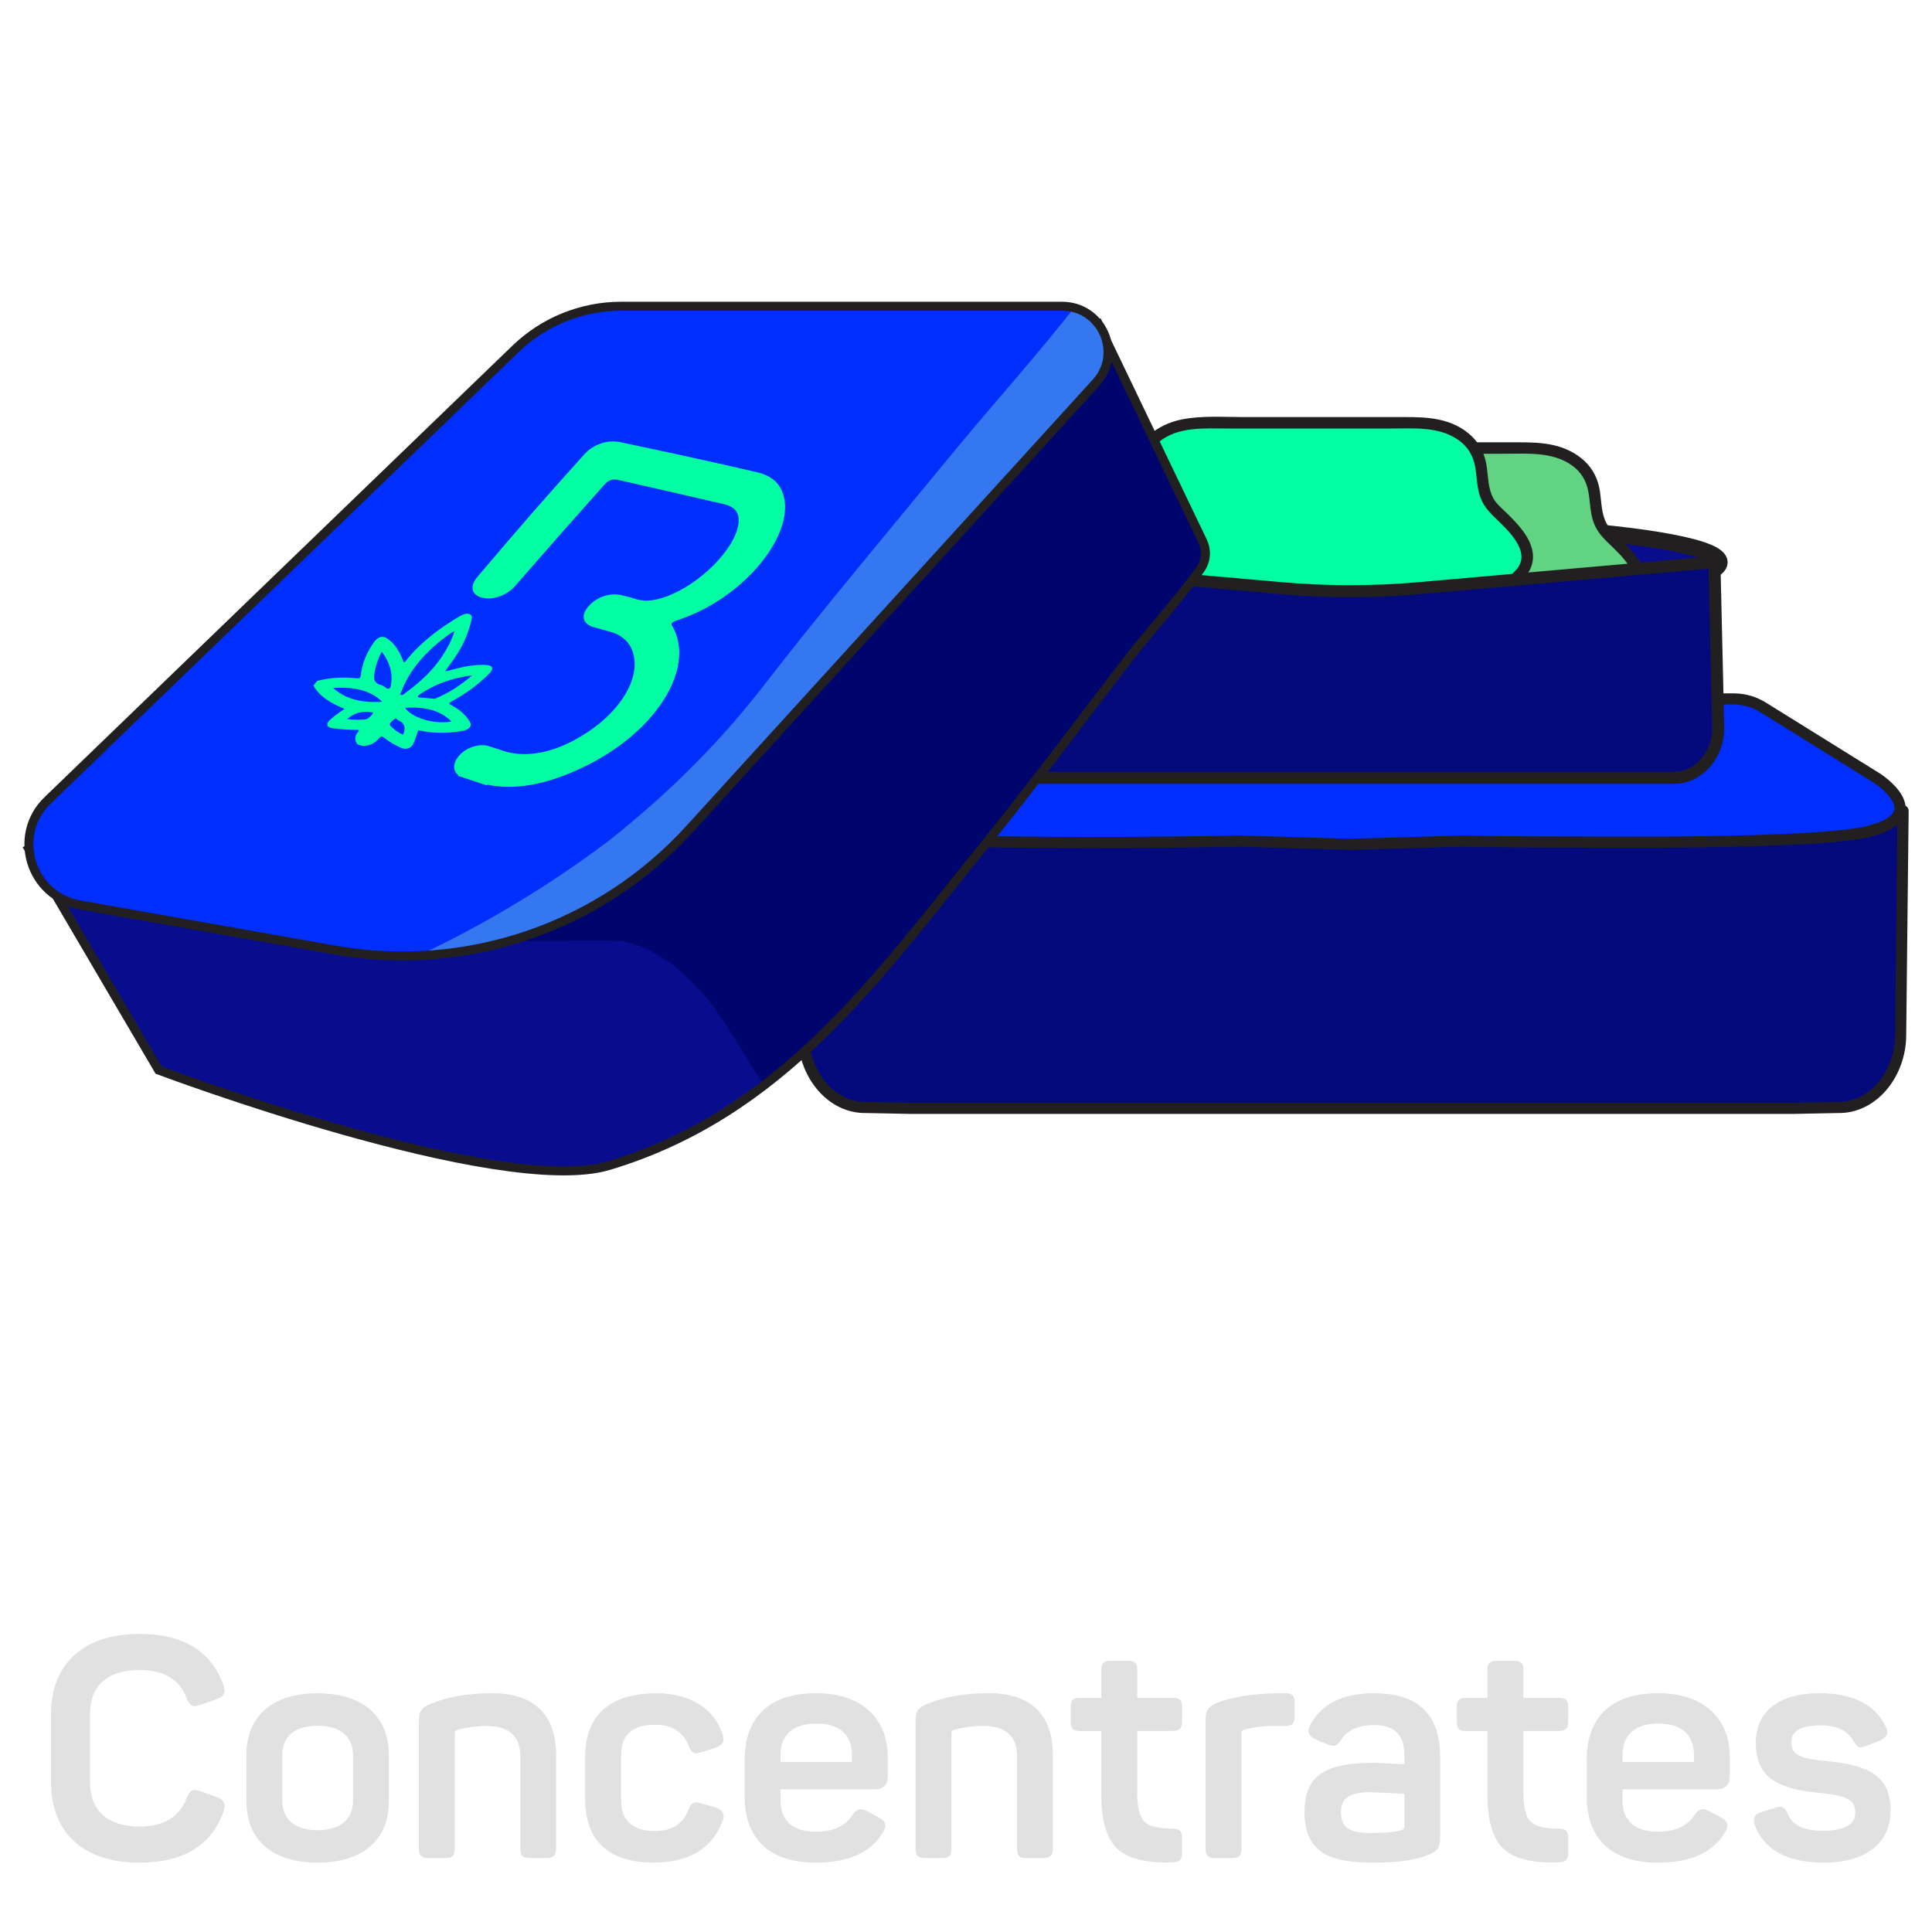 <?xml version="1.0" encoding="UTF-8"?><svg id="Layer_1" xmlns="http://www.w3.org/2000/svg" xmlns:xlink="http://www.w3.org/1999/xlink" viewBox="0 0 300 300"><defs><style>.cls-1,.cls-2,.cls-3{fill:#002ffd;}.cls-2,.cls-3,.cls-4,.cls-5,.cls-6,.cls-7,.cls-8{stroke:#221f20;}.cls-2,.cls-3,.cls-4,.cls-6,.cls-7,.cls-8{stroke-miterlimit:10;}.cls-2,.cls-6,.cls-7{stroke-width:1.39px;}.cls-3{stroke-width:1.73px;}.cls-4{stroke-width:2.58px;}.cls-4,.cls-6,.cls-9{fill:#070d8d;}.cls-10{fill:#3477f0;}.cls-11{fill:#61d382;}.cls-12{fill:#00056d;}.cls-5{stroke-linejoin:round;stroke-width:1.73px;}.cls-5,.cls-8{fill:#040a7c;}.cls-13{clip-path:url(#clippath-1);}.cls-14{fill:#221f20;}.cls-15{fill:#03fda2;}.cls-7{fill:none;}.cls-8{stroke-width:1.87px;}.cls-16{fill:#e1e1e1;}.cls-17{clip-path:url(#clippath);}</style><clipPath id="clippath"><path class="cls-6" d="M4.49,131.85l20.14,34.31s52.95,19.91,69.9,14.83c26.81-8.04,41.58-29.01,58.19-49.58,8.08-10,15.74-20.37,23.6-30.54.76-.99,7.24-8.46,10.09-12.51.9-1.28,1.01-2.9.34-4.31-3.64-7.59-16.17-33.69-16.17-33.69L4.49,131.85Z"/></clipPath><clipPath id="clippath-1"><path class="cls-2" d="M7.41,124.27L80.08,54.15c4.39-4.23,10.26-6.6,16.37-6.6h68.45c6.19,0,9.45,7.3,5.29,11.87l-63.18,69.38c-13.89,15.25-34.69,22.33-55.06,18.72l-39.53-7c-7.71-1.36-10.63-10.84-5.01-16.26Z"/></clipPath></defs><ellipse class="cls-4" cx="210.02" cy="87.32" rx="56.96" ry="6.21"/><path class="cls-11" d="M253.63,93.04c-1.86,1.92-2.13,2.5-2.5,5-.32,2.29-1.54,2.34-3.51,2.71-3.19.59-6.65.85-9.95.59-2.56-.27-11.29-.16-16.66-.43-5.43.27-14.05.16-16.61.43-3.35.27-6.76,0-9.95-.59-1.97-.37-3.25-.43-3.57-2.71-.32-2.5-.64-3.09-2.5-5-3.25-3.46,1.38-7.61,3.83-9.9,3.14-2.93,1.12-7.03,3.57-10.06,2.5-3.03,6.12-3.51,9.74-3.51h30.98c3.67,0,7.29.48,9.74,3.51,2.45,3.03.48,7.13,3.57,10.06,2.45,2.29,7.13,6.44,3.83,9.9Z"/><path class="cls-14" d="M253,92.41c-1.04,1.07-1.99,2.16-2.39,3.63-.21.78-.25,1.59-.45,2.36-.12.47-.33.84-.76,1.03-.57.26-1.25.32-1.86.44-1.07.2-2.14.36-3.23.47-2.22.23-4.46.29-6.69.11-2.74-.23-5.5-.19-8.24-.22-3.4-.04-6.81-.24-10.2-.13s-6.95.12-10.42.18c-3.22.06-6.43.41-9.65.18-1.96-.14-3.97-.37-5.88-.85-.46-.11-.9-.25-1.16-.66-.4-.62-.37-1.5-.5-2.2-.26-1.44-.93-2.57-1.92-3.65-.53-.58-1.13-1.1-1.38-1.86-.21-.64-.14-1.3.06-1.93.48-1.47,1.61-2.71,2.67-3.79,1.12-1.14,2.48-2.13,3.2-3.59.77-1.57.84-3.28,1.06-4.98.22-1.78.85-3.2,2.25-4.37,2.98-2.49,7.18-2.12,10.83-2.12,4.15,0,8.31,0,12.46,0h12.65c3.56,0,7.54-.37,10.59,1.77,1.44,1.01,2.29,2.4,2.6,4.12.3,1.63.26,3.33.86,4.9.63,1.64,1.84,2.67,3.06,3.86,1.11,1.09,2.25,2.28,2.91,3.71.6,1.29.5,2.55-.48,3.61-.78.84.48,2.11,1.26,1.26,1.17-1.27,1.67-2.87,1.22-4.56s-1.51-3-2.61-4.21c-.55-.6-1.13-1.16-1.71-1.72s-1.22-1.1-1.64-1.84c-.85-1.5-.82-3.32-1.06-4.97-.27-1.87-1-3.48-2.39-4.79-1.36-1.28-3.07-2.09-4.89-2.49s-3.63-.43-5.46-.43h-25.04c-3.15,0-6.53-.25-9.63.38-1.85.38-3.61,1.17-5.02,2.45-1.42,1.29-2.19,2.9-2.46,4.78-.24,1.65-.2,3.48-1.03,4.98-.42.75-1.04,1.29-1.65,1.88s-1.18,1.13-1.73,1.73c-1.11,1.22-2.21,2.63-2.63,4.26-.45,1.72.07,3.34,1.28,4.61.52.55,1.08,1.09,1.47,1.75.33.56.48,1.17.59,1.81.27,1.55.47,3.06,2.08,3.76.64.28,1.33.39,2.02.51,1.12.21,2.24.38,3.37.51,2.35.27,4.73.35,7.09.15,2.91-.24,5.84-.19,8.76-.23,1.85-.02,3.7-.05,5.56-.11,1.68-.05,3.33-.03,5,.01,3.55.1,7.11.09,10.66.18,1.2.03,2.4.09,3.6.17,2.33.16,4.68.07,7-.21,1.09-.13,2.16-.3,3.24-.5.68-.13,1.37-.25,2-.55,1.55-.75,1.64-2.36,1.94-3.84s1.05-2.41,2.08-3.48c.8-.83-.46-2.09-1.26-1.26Z"/><path class="cls-3" d="M209.72,131.11l-34.92.93.51-1.21c9.87-.07,17.3-.21,17.3-.21l17.11.5Z"/><path class="cls-5" d="M141.28,172.1c-3.97-.07-6.47-.14-7.11-.14h-.19c-5.19-.21-9.16-5.36-9.23-11.14l-.38-34.92s1.41,1.29,5.06,2.71c3.72,1.5,10.51,1.57,10.51,1.57h140s6.86-.07,10.51-1.57c3.65-1.43,5.06-2.71,5.06-2.71l-.38,34.92c-.06,5.78-4.04,10.93-9.23,11.14h-.13c-.64,0-3.14.07-7.11.14h-137.38Z"/><path class="cls-3" d="M290.45,129.04c-6.09,1.64-29.67,1.86-46.33,1.71-9.87,0-17.3-.14-17.3-.14l-17.11.5-17.11-.5s-7.43.14-17.3.21c-16.66.07-40.24-.14-46.33-1.79-9.68-2.57-1.09-8.14-1.09-8.14l17.09-10.6c1.86-1.15,3.95-1.76,6.08-1.76h118.18c1.59,0,3.16.45,4.55,1.32l17.74,11.03s8.59,5.57-1.09,8.14Z"/><path class="cls-15" d="M236.04,89.12c-1.86,1.92-2.13,2.5-2.5,5-.32,2.29-1.54,2.34-3.51,2.71-3.19.59-6.65.85-9.95.59-2.56-.27-11.29-.16-16.66-.43-5.43.27-14.05.16-16.61.43-3.35.27-6.76,0-9.95-.59-1.97-.37-3.25-.43-3.57-2.71-.32-2.5-.64-3.09-2.5-5-3.25-3.46,1.38-7.61,3.83-9.9,3.14-2.93,1.12-7.03,3.57-10.06,2.5-3.03,6.12-3.51,9.74-3.51h30.98c3.67,0,7.29.48,9.74,3.51,2.45,3.03.48,7.13,3.57,10.06,2.45,2.29,7.13,6.44,3.83,9.9Z"/><path class="cls-14" d="M235.41,88.49c-1.04,1.07-1.99,2.16-2.39,3.63-.21.78-.25,1.59-.45,2.36-.12.47-.33.84-.76,1.03-.57.26-1.25.32-1.86.44-1.07.2-2.14.36-3.23.47-2.22.23-4.46.29-6.69.11-2.74-.23-5.5-.19-8.24-.22-3.4-.04-6.81-.24-10.2-.13s-6.95.12-10.42.18c-3.22.06-6.43.41-9.65.18-1.96-.14-3.97-.37-5.88-.85-.46-.11-.9-.25-1.16-.66-.4-.62-.37-1.5-.5-2.2-.26-1.44-.93-2.57-1.92-3.65-.53-.58-1.13-1.1-1.38-1.86-.21-.64-.14-1.3.06-1.93.48-1.47,1.61-2.71,2.67-3.79,1.12-1.14,2.48-2.13,3.2-3.59.77-1.57.84-3.28,1.06-4.98.22-1.78.85-3.2,2.25-4.37,2.98-2.49,7.18-2.12,10.83-2.12h12.46c4.22,0,8.43,0,12.65,0,3.56,0,7.54-.37,10.59,1.77,1.44,1.01,2.29,2.4,2.6,4.12.3,1.63.26,3.33.86,4.9.63,1.64,1.84,2.67,3.06,3.86,1.11,1.09,2.25,2.28,2.91,3.71.6,1.29.5,2.55-.48,3.61-.78.84.48,2.11,1.26,1.26,1.17-1.27,1.67-2.87,1.22-4.56s-1.51-3-2.61-4.21c-.55-.6-1.13-1.16-1.71-1.72s-1.22-1.1-1.64-1.84c-.85-1.5-.82-3.32-1.06-4.97-.27-1.87-1-3.48-2.39-4.79s-3.07-2.09-4.89-2.49-3.63-.43-5.46-.43h-10.88c-4.72,0-9.44,0-14.15,0-3.15,0-6.53-.25-9.63.38-1.85.38-3.61,1.17-5.02,2.45-1.42,1.29-2.19,2.9-2.46,4.78-.24,1.65-.2,3.48-1.03,4.98-.42.75-1.04,1.29-1.65,1.88s-1.18,1.13-1.73,1.73c-1.11,1.22-2.21,2.63-2.63,4.26-.45,1.72.07,3.34,1.28,4.61.52.55,1.08,1.09,1.47,1.75.33.56.48,1.17.59,1.81.27,1.55.47,3.06,2.08,3.76.64.28,1.33.39,2.02.51,1.12.21,2.24.38,3.37.51,2.35.27,4.73.35,7.09.15,2.91-.24,5.84-.19,8.76-.23,1.85-.02,3.7-.05,5.56-.11,1.68-.05,3.33-.03,5,.01,3.55.1,7.11.09,10.66.18,1.2.03,2.4.09,3.6.17,2.33.16,4.68.07,7-.21,1.09-.13,2.16-.3,3.24-.5.68-.13,1.37-.25,2-.55,1.55-.75,1.64-2.36,1.94-3.84.3-1.47,1.05-2.41,2.08-3.48.8-.83-.46-2.09-1.26-1.26Z"/><path class="cls-8" d="M259.88,120.78h-100.5c-3.89,0-7.01-3.57-6.91-7.91l.59-25.59,45.86,4.05c7.13.63,14.3.63,21.43,0l45.86-4.05.59,25.59c.1,4.33-3.02,7.91-6.91,7.91Z"/><path class="cls-9" d="M4.49,131.85l20.14,34.31s52.95,19.91,69.9,14.83c26.81-8.04,41.58-29.01,58.19-49.58,8.08-10,15.74-20.37,23.6-30.54.76-.99,7.24-8.46,10.09-12.51.9-1.28,1.01-2.9.34-4.31-3.64-7.59-16.17-33.69-16.17-33.69L4.49,131.85Z"/><g class="cls-17"><path class="cls-12" d="M73.31,146.11c4.37,0,8.74,0,13.11,0,4.07,0,8.24-.28,12.28.26l-3.61-.49c2.16.32,4.24.91,6.26,1.74l-3.24-1.37c2.87,1.24,5.55,2.89,8.03,4.77l-2.75-2.12c3.1,2.41,5.78,5.24,8.17,8.34-.71-.92-1.42-1.83-2.12-2.75,2.86,3.74,5.29,7.76,7.7,11.79,1.68,2.82,4.85,5.5,8.12,6.24s7.48.69,10.47-1.37c1.54-1.06,3.2-2.24,4.47-3.67.62-.69,1.16-1.44,1.75-2.15,1.36-1.63,2.94-3.11,4.43-4.62,3.14-3.17,6.27-6.33,9.31-9.59,6.12-6.56,12.1-13.25,18.21-19.82,6.05-6.51,11.94-13.17,17.51-20.1,1.88-2.34,3.87-4.65,5.62-7.09.27-.38.5-.75.71-1.17.63-1.28,1.3-2.7,1.62-4.1.56-2.48.73-5.18,0-7.65-.37-1.27-.96-2.54-1.52-3.74s-1.43-2.33-2-3.57c-.88-1.93-1.69-3.89-2.64-5.78-4.35-8.64-10.67-16.16-15.61-24.45-2.46-4.12-6.91-6.73-11.73-6.73s-9.2,2.63-11.73,6.73c-5.05,8.17-10.18,16.3-16.04,23.92l2.12-2.75c-5.02,6.5-10.37,12.73-15.75,18.93-5.33,6.14-10.9,12.07-16.17,18.25-1.25,1.46-2.5,2.9-3.78,4.32-2.79,3.09-4.83,6.09-6.16,10.04-1.37,4.05-.08,8.59,2.43,11.84,2.62,3.39,6.33,5.28,10.67,5.35.97.02,1.93.08,2.89.2l-3.61-.49c1.85.26,3.63.74,5.36,1.45l-3.24-1.37c2.97,1.27,5.59,3.13,8.13,5.1l-2.75-2.12c2.42,1.88,4.83,3.79,7.28,5.64,1.56.99,3.24,1.53,5.05,1.61,1.81.4,3.61.32,5.42-.24l3.24-1.37c2.04-1.21,3.67-2.83,4.87-4.87,9.69-13.06,16.18-28.17,26.1-41.08-.71.92-1.42,1.83-2.12,2.75,2.1-2.71,4.35-5.31,6.78-7.74,2.46-2.46,3.98-6.12,3.98-9.6s-1.48-7.31-3.98-9.6c-2.59-2.38-5.99-4.14-9.6-3.98s-7.01,1.38-9.6,3.98c-11.74,11.74-19.18,26.6-27.72,40.63-2.28,3.74-4.67,7.42-7.28,10.94,6.19-1.62,12.39-3.25,18.58-4.87-.42-.32-.83-.63-1.25-.95l2.75,2.12c-3.83-2.97-7.53-6.27-11.79-8.63-5.42-3.01-11.28-4.57-17.48-4.67,4.37,5.73,8.73,11.46,13.1,17.19.07-.22.15-.44.24-.65-.46,1.08-.91,2.16-1.37,3.24.32-.68.72-1.29,1.16-1.9-.71.92-1.42,1.83-2.12,2.75,1.48-1.89,3.18-3.63,4.74-5.46,1.84-2.18,3.77-4.28,5.69-6.39,3.88-4.25,7.65-8.6,11.42-12.95,8.12-9.35,16.13-18.86,23.14-29.08,3.54-5.16,6.85-10.47,10.14-15.79h-23.46c3.58,6,7.75,11.62,11.51,17.49,1.86,2.91,3.63,5.87,5.07,9.01.65,1.43,1.21,2.92,1.93,4.32.53,1.02,1.24,1.94,1.73,2.99-.46-1.08-.91-2.16-1.37-3.24.08.2.13.37.16.58l-.49-3.61v.34c.15-1.2.31-2.41.47-3.61-.03.24-.09.46-.17.68.46-1.08.91-2.16,1.37-3.24-.27.61-.63,1.14-1.03,1.67l2.12-2.75c-6.84,8.43-13.82,16.69-21.23,24.64-7.59,8.14-14.9,16.56-22.7,24.51-2.1,2.15-4.24,4.26-6.34,6.41-1.02,1.04-2.03,2.07-2.94,3.21-.82,1.03-1.62,2.04-2.66,2.85l2.75-2.12-.32.22c6.19,1.62,12.39,3.25,18.58,4.87-2.17-3.63-4.35-7.26-6.86-10.67-3.11-4.23-6.38-8.39-10.49-11.69-5.01-4.03-10-7.16-16.09-9.33-5.21-1.85-10.82-1.94-16.28-1.94-5.85,0-11.7,0-17.56,0-3.48,0-7.14,1.52-9.6,3.98s-4.13,6.22-3.98,9.6c.16,3.51,1.31,7.16,3.98,9.6,2.66,2.44,5.92,3.98,9.6,3.98h0Z"/></g><path class="cls-7" d="M4.49,131.85l20.14,34.31s52.95,19.91,69.9,14.83c26.81-8.04,41.58-29.01,58.19-49.58,8.08-10,15.74-20.37,23.6-30.54.76-.99,7.24-8.46,10.09-12.51.9-1.28,1.01-2.9.34-4.31-3.64-7.59-16.17-33.69-16.17-33.69L4.49,131.85Z"/><path class="cls-1" d="M7.41,124.27L80.08,54.15c4.39-4.23,10.26-6.6,16.37-6.6h68.45c6.19,0,9.45,7.3,5.29,11.87l-63.18,69.38c-13.89,15.25-34.69,22.33-55.06,18.72l-39.53-7c-7.71-1.36-10.63-10.84-5.01-16.26Z"/><g class="cls-13"><path class="cls-10" d="M66.88,176.99c11.05-4.49,21.7-9.72,31.72-16.21,9.93-6.44,19.4-13.84,27.8-22.19,5.1-5.07,9.59-10.57,13.98-16.26-.71.92-1.42,1.83-2.12,2.75,13.59-17.57,28.12-34.39,42.36-51.42,4.53-5.41,8.93-10.96,12.94-16.77,1.91-2.77,2.24-7.32,1.37-10.47s-3.3-6.57-6.24-8.12c-3.15-1.67-6.97-2.5-10.47-1.37-3.51,1.14-6.02,3.2-8.12,6.24-1.57,2.27-3.2,4.5-4.89,6.68.71-.92,1.42-1.83,2.12-2.75-6.02,7.77-12.64,15.06-18.89,22.64-6.58,7.98-13.18,15.94-19.71,23.95-4.3,5.28-8.5,10.63-12.66,16.02.71-.92,1.42-1.83,2.12-2.75-7.21,9.27-15.71,17.45-24.98,24.63l2.75-2.12c-11.44,8.81-24.01,16.12-37.3,21.75l3.24-1.37c-.75.32-1.51.63-2.26.94-1.77.42-3.31,1.23-4.62,2.43-1.48.96-2.64,2.23-3.5,3.81-1.7,2.91-2.43,7.2-1.37,10.47s3.1,6.46,6.24,8.12,7.16,2.71,10.47,1.37h0Z"/></g><path class="cls-7" d="M7.41,124.27L80.08,54.15c4.39-4.23,10.26-6.6,16.37-6.6h68.45c6.19,0,9.45,7.3,5.29,11.87l-63.18,69.38c-13.89,15.25-34.69,22.33-55.06,18.72l-39.53-7c-7.71-1.36-10.63-10.84-5.01-16.26Z"/><path class="cls-15" d="M71.14,120.48c.06-.22-.17-.27-.27-.4-.67-.86-.33-2.13.85-3.17,1.17-1.01,2.85-1.44,4.14-1.06,1.5.44,2.84,1.08,4.56,1.21,3.54.28,7.02-.94,10.46-3.14,6.01-3.81,9.07-9.53,7.06-13.44-.62-1.16-1.7-2-3.33-2.43-.8-.21-1.6-.44-2.39-.66-1.76-.5-2.09-1.82-.81-3.27,1.31-1.47,3.38-2.14,5.21-1.67.68.17,1.38.33,2.01.54,1.67.57,3.6.22,5.72-.71,5.35-2.34,10.41-7.94,10.36-11.58-.03-1.22-.7-2.04-2.28-2.41-5.39-1.24-10.78-2.5-16.26-3.73-1.13-.25-1.62-.08-2.44.83-4.66,5.22-9.23,10.41-13.72,15.57-1.3,1.5-3.45,2.28-5.13,1.85-1.68-.42-1.99-1.76-.73-3.25,2.86-3.37,5.74-6.75,8.69-10.13,2.59-2.96,5.23-5.92,7.9-8.89,1.37-1.52,3.58-2.29,5.51-1.89,7.23,1.52,14.36,3.07,21.37,4.7,2.78.66,3.89,2.32,4.22,4.4.69,4.91-3.97,11.65-10.81,15.84-1.91,1.18-3.94,2.09-6.04,2.79-.71.24-.84.47-.61.83,3.8,6.47-2.56,17.08-15.23,22.57-4.75,2.07-9.26,2.91-13.4,2.08-.05,0-.14.04-.21.07-1.46-.49-2.93-.98-4.41-1.46Z"/><path class="cls-15" d="M49.2,105.75c2.14-.59,4.16-.61,6.12-.43.55.05.65-.05.7-.43.2-1.73.83-3.46,2.06-5.17.64-.9,1.37-1.07,2.14-.51,1.21.88,1.85,2.06,2.34,3.3.05.12.01.27.28.34,1.12-1.46,2.5-2.82,4.08-4.1,1.36-1.1,2.85-2.11,4.45-3.05.5-.29.99-.49,1.46-.36.44.12.48.45.4.81-.49,2.28-1.5,4.55-3.2,6.8-.3.4-.57.8-.87,1.23.35.09.7-.1,1.05-.19,1.84-.5,3.66-.85,5.38-.72.97.07,1.1.59.4,1.3-1.65,1.66-3.57,3.1-5.79,4.3-.57.31-.54.42-.13.63,1.27.65,2.24,1.51,2.89,2.58.39.65-.12,1.25-1.2,1.43-2.46.41-4.72.37-6.82-.13-.23.66-.42,1.29-.67,1.92-.36.88-1.18,1.19-2.01.81-.98-.45-1.89-.97-2.67-1.6-.27-.22-.45-.23-.75.14-.63.77-1.48,1.18-2.53,1.18-.26-.08-.53-.16-.79-.24-.4-.57-.55-1.17.08-1.94.32-.38-.07-.32-.35-.32-1.24,0-2.44-.1-3.61-.25-.91-.12-1.07-.66-.39-1.3.65-.62,1.46-1.14,2.25-1.71-2.11-.86-3.89-1.92-4.82-3.61.18-.23.36-.46.54-.69ZM70.59,97.95c-.28.17-.45.27-.61.37-3.81,2.69-6.4,5.7-7.66,9.07-.07.18-.33.46-.03.54.28.07.49-.2.7-.36,2.34-1.7,4.31-3.58,5.69-5.7.83-1.27,1.51-2.54,1.9-3.92ZM73.36,104.86c-3.1.4-5.77,1.31-8.19,2.97-.45.31-.38.46.11.49.64.04,1.26.1,1.88.17.18.02.35.03.55-.06,2.06-.87,3.84-2.03,5.64-3.58ZM59.27,101.18c-.64,1.26-.99,2.34-1.14,3.42-.12.85-.02,1.54,1.1,1.8.23.05.38.2.56.31.18.1.33.32.61.21.26-.11.28-.38.31-.57.34-1.94-.25-3.57-1.44-5.17ZM51.72,106.83c1.87,1.66,4.27,2.36,7.64,2.14-1.79-1.74-4.27-2.36-7.64-2.14ZM70.11,112.05c-1.64-1.69-4.02-2.36-7.19-2.14.97,1.52,4.39,2.61,7.19,2.14ZM62.59,114.1c.46-1.07.27-1.81-.72-2.24-.21-.09-.32-.48-.68-.16-.33.28-.9.68-.54,1.04.52.52,1.12.98,1.94,1.36ZM53.88,111.67c.96.11,1.9.11,2.88.05.34-.02,1.24-.86,1.15-1.05-.02-.05-.15-.06-.24-.07-1.3-.19-2.57-.01-3.79,1.08Z"/><path class="cls-16" d="M7.92,266.19c0-7.73,4.95-12.48,13.73-12.48,6.82,0,11.19,2.69,13.06,8.02.38,1.01.05,1.73-1.01,2.11l-2.64.91c-1.15.38-1.63.14-2.06-1.01-1.06-2.93-3.5-4.42-7.34-4.42-4.94,0-7.68,2.4-7.68,6.82v10.61c0,4.42,2.74,6.87,7.68,6.87,3.79,0,6.24-1.49,7.34-4.46.53-1.2.96-1.44,2.11-1.01l2.59.91c1.06.38,1.39,1.1,1.06,2.11-1.87,5.38-6.24,8.06-13.11,8.06-8.78,0-13.73-4.7-13.73-12.53v-10.51Z"/><path class="cls-16" d="M38.26,272.53c0-6,3.98-9.6,11.04-9.6s11.09,3.6,11.09,9.6v7.1c0,6-3.98,9.6-11.09,9.6s-11.04-3.6-11.04-9.6v-7.1ZM54.82,272.53c0-2.93-2.02-4.56-5.52-4.56s-5.47,1.63-5.47,4.56v7.1c0,2.88,1.97,4.56,5.47,4.56s5.52-1.68,5.52-4.56v-7.1Z"/><path class="cls-16" d="M76.37,262.92c6.72,0,9.99,3.46,9.99,9.65v14.45c0,1.1-.38,1.49-1.49,1.49h-2.64c-1.1,0-1.44-.38-1.44-1.49v-14.31c0-3.12-1.73-4.7-5.23-4.7-1.54,0-3.07.19-4.61.62-.24.1-.34.24-.34.48v17.91c0,1.1-.34,1.49-1.44,1.49h-2.64c-1.1,0-1.49-.38-1.49-1.49v-19.73c0-1.54.34-2.11,1.87-2.74,2.74-1.1,5.86-1.63,9.46-1.63Z"/><path class="cls-16" d="M90.87,272.77c0-6.29,3.7-9.84,11.04-9.84,5.42,0,8.98,2.5,10.27,6.29.38,1.2.1,1.73-1.06,2.16l-2.11.67c-1.15.43-1.68.14-2.11-1.01-.82-2.16-2.59-3.22-5.23-3.22-3.5,0-5.23,1.58-5.23,4.71v7.1c0,3.02,1.82,4.7,5.23,4.7,2.64,0,4.42-1.1,5.23-3.31.43-1.15.96-1.34,2.11-.96l2.16.62c1.1.43,1.44,1.15,1.01,2.16-1.68,4.27-5.23,6.38-10.71,6.38-7.1,0-10.61-3.55-10.61-9.84v-6.62Z"/><path class="cls-16" d="M115.63,273.29c0-6.72,3.89-10.37,11.14-10.37s11.09,4.13,11.09,9.94v2.93c0,1.39-.72,2.06-2.16,2.06h-14.5v1.78c0,3.12,1.97,4.8,5.47,4.8,2.69,0,4.56-.86,5.66-2.54.77-1.1,1.3-1.2,2.45-.58l1.68.91c1.1.53,1.3,1.3.58,2.4-1.87,3.07-5.33,4.61-10.37,4.61-7.49,0-11.04-3.98-11.04-10.27v-5.67ZM132.29,272.53c0-3.12-1.87-4.9-5.52-4.9s-5.57,1.78-5.57,4.9v1.06h11.09v-1.06Z"/><path class="cls-16" d="M153.51,262.92c6.72,0,9.98,3.46,9.98,9.65v14.45c0,1.1-.38,1.49-1.49,1.49h-2.64c-1.1,0-1.44-.38-1.44-1.49v-14.31c0-3.12-1.73-4.7-5.23-4.7-1.54,0-3.07.19-4.61.62-.24.1-.34.24-.34.48v17.91c0,1.1-.34,1.49-1.44,1.49h-2.64c-1.1,0-1.49-.38-1.49-1.49v-19.73c0-1.54.34-2.11,1.87-2.74,2.74-1.1,5.86-1.63,9.46-1.63Z"/><path class="cls-16" d="M175.1,257.88c1.1,0,1.49.34,1.49,1.44v4.32h5.47c1.1,0,1.49.34,1.49,1.44v2.21c0,1.1-.38,1.49-1.49,1.49h-5.47v9.65c0,2.26.38,3.74,1.15,4.46.72.72,2.16,1.06,4.27,1.06,1.15,0,1.54.34,1.54,1.49v2.21c0,1.15-.38,1.49-1.54,1.54-4.03.14-6.87-.58-8.5-2.11-1.68-1.54-2.5-4.37-2.5-8.45v-9.84h-3.31c-1.1,0-1.44-.38-1.44-1.49v-2.21c0-1.1.34-1.44,1.44-1.44h3.31v-4.32c0-1.1.38-1.44,1.49-1.44h2.59Z"/><path class="cls-16" d="M199.54,262.92c1.1,0,1.49.34,1.49,1.49v2.11c0,1.1-.38,1.49-1.49,1.49h-1.73c-1.78,0-3.31.19-4.56.58-.34.05-.48.24-.48.58v17.86c0,1.1-.34,1.49-1.44,1.49h-2.64c-1.1,0-1.49-.38-1.49-1.49v-19.92c0-1.54.34-2.11,1.87-2.74,2.35-.86,5.33-1.34,8.93-1.44h1.54Z"/><path class="cls-16" d="M213.36,262.92c6.86,0,10.27,3.31,10.27,9.89v12.43c0,1.68-.38,2.16-1.73,2.74-1.92.82-4.8,1.25-8.64,1.25-4.08,0-6.87-.62-8.4-1.92-1.54-1.25-2.3-3.22-2.3-5.86,0-5.71,3.07-7.73,10.9-7.73.34,0,1.87.1,4.61.24v-1.34c0-3.12-1.34-4.75-4.8-4.75-2.35,0-4.03.77-5.04,2.3-.72,1.01-.96,1.1-2.06.72l-1.92-.82c-1.06-.48-1.34-1.2-.82-2.16,1.73-3.31,5.04-4.99,9.94-4.99ZM218.07,278.53c-3.36-.14-5.09-.24-5.23-.24-3.46,0-4.61,1.01-4.61,3.12s1.01,3.22,4.51,3.22c2.06,0,3.65-.14,4.8-.38.34-.14.53-.34.53-.67v-5.04Z"/><path class="cls-16" d="M235.06,257.88c1.1,0,1.49.34,1.49,1.44v4.32h5.47c1.1,0,1.49.34,1.49,1.44v2.21c0,1.1-.38,1.49-1.49,1.49h-5.47v9.65c0,2.26.38,3.74,1.15,4.46.72.72,2.16,1.06,4.27,1.06,1.15,0,1.54.34,1.54,1.49v2.21c0,1.15-.38,1.49-1.54,1.54-4.03.14-6.87-.58-8.5-2.11-1.68-1.54-2.5-4.37-2.5-8.45v-9.84h-3.31c-1.1,0-1.44-.38-1.44-1.49v-2.21c0-1.1.34-1.44,1.44-1.44h3.31v-4.32c0-1.1.38-1.44,1.49-1.44h2.59Z"/><path class="cls-16" d="M246.38,273.29c0-6.72,3.89-10.37,11.14-10.37s11.09,4.13,11.09,9.94v2.93c0,1.39-.72,2.06-2.16,2.06h-14.5v1.78c0,3.12,1.97,4.8,5.47,4.8,2.69,0,4.56-.86,5.67-2.54.77-1.1,1.3-1.2,2.45-.58l1.68.91c1.1.53,1.3,1.3.58,2.4-1.87,3.07-5.33,4.61-10.37,4.61-7.49,0-11.04-3.98-11.04-10.27v-5.67ZM263.04,272.53c0-3.12-1.87-4.9-5.52-4.9s-5.57,1.78-5.57,4.9v1.06h11.09v-1.06Z"/><path class="cls-16" d="M282.53,262.92c5.14,0,8.59,1.73,10.27,5.14.53.96.24,1.68-.77,2.16l-2.16.86c-1.1.43-1.39.34-2.02-.67-.91-1.68-2.64-2.5-5.18-2.5-3.02,0-4.51.86-4.51,2.59,0,2.11,1.44,2.59,5.62,2.98,6.53.62,9.79,2.35,9.79,7.73,0,4.85-3.7,8.02-10.37,8.02-5.62,0-9.22-1.92-10.71-5.81-.38-1.01-.05-1.68.96-2.02l2.16-.67c.96-.38,1.54-.19,1.97.91.72,1.78,2.54,2.64,5.42,2.64,3.41,0,5.09-.96,5.09-2.83,0-2.11-1.49-2.64-5.76-3.07-2.26-.24-3.55-.43-5.42-1.15-.91-.34-1.68-.77-2.26-1.3-1.15-1.01-2.02-2.83-2.02-5.28,0-4.75,3.41-7.73,9.89-7.73Z"/></svg>